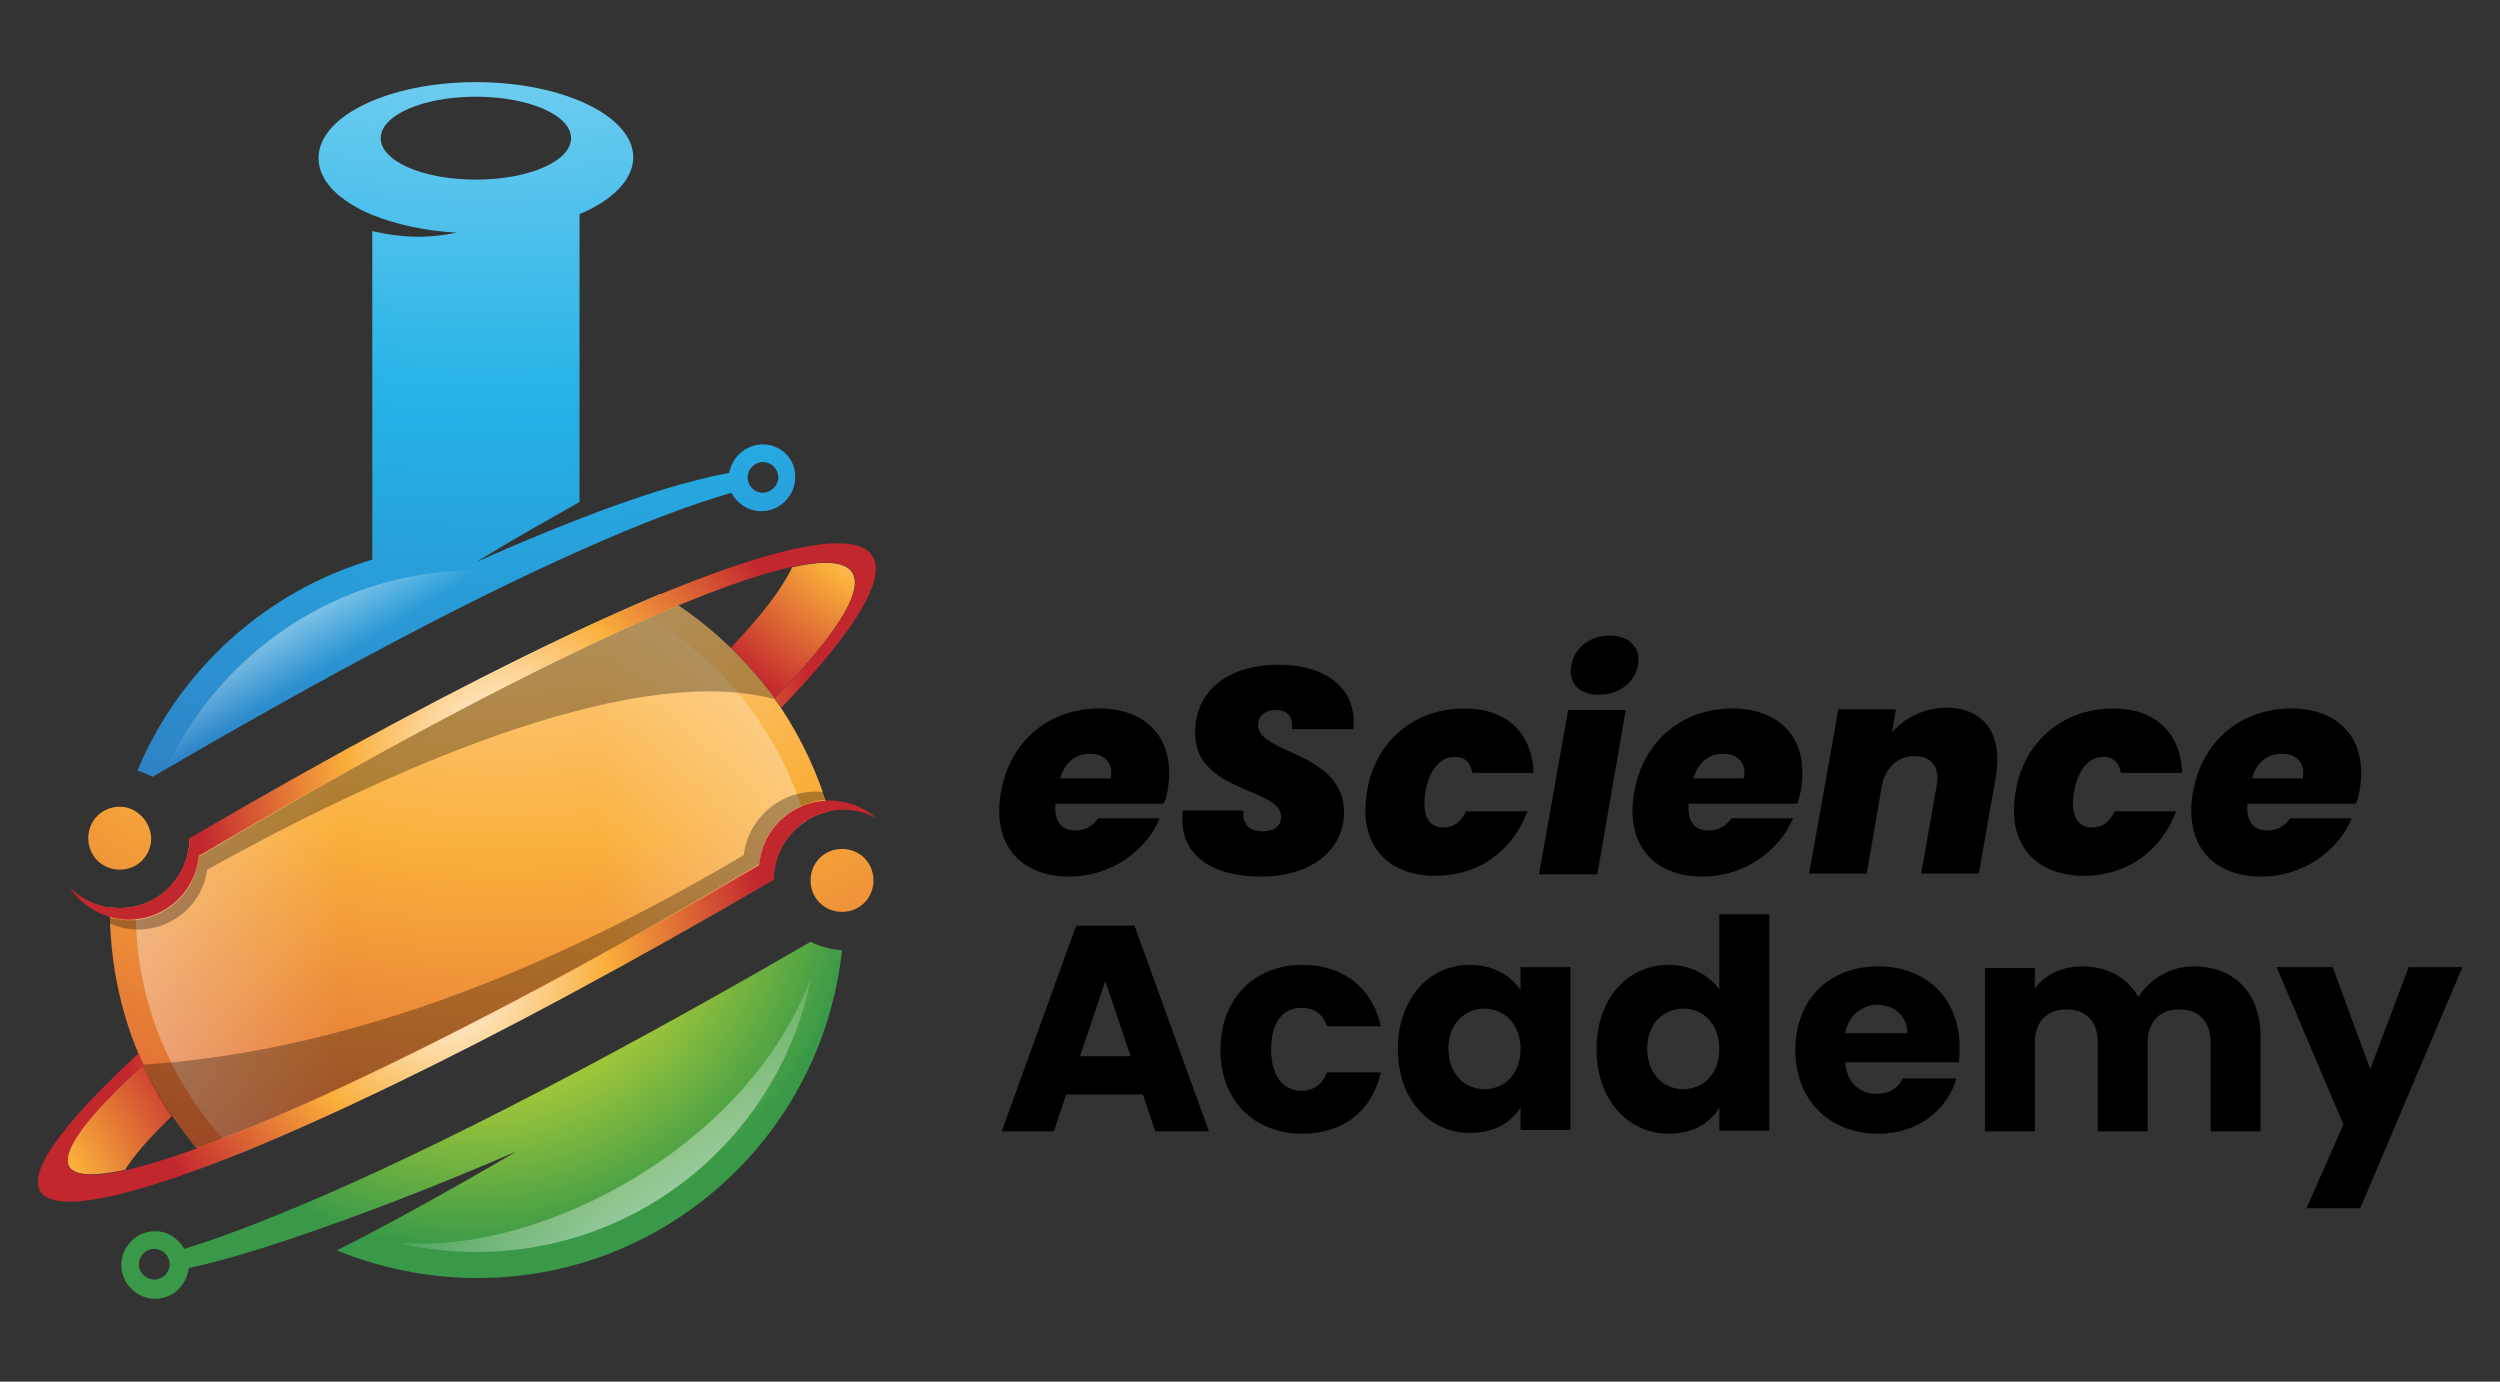 <?xml version="1.0" encoding="utf-8"?>
<!-- Generator: Adobe Illustrator 25.4.1, SVG Export Plug-In . SVG Version: 6.00 Build 0)  -->
<svg version="1.1" id="Layer_1" xmlns="http://www.w3.org/2000/svg" xmlns:xlink="http://www.w3.org/1999/xlink" x="0px" y="0px"
	 viewBox="0 0 325.7 180" style="enable-background:new 0 0 325.7 180;" xml:space="preserve">
<rect x="0" y="0" width="325.7" height="180" fill="#333333" stroke="none"/>
<style type="text/css">
	.st0{fill:url(#SVGID_1_);}
	.st1{fill:url(#SVGID_00000054972771266355267740000001226672910175553426_);}
	.st2{fill:url(#SVGID_00000066489461899013033710000008565484452635239592_);}
	.st3{fill:url(#SVGID_00000123434960502493468080000003144082465501024395_);}
	.st4{fill:url(#SVGID_00000011740362500860884850000005825299249192552072_);}
	.st5{fill:url(#SVGID_00000080200947839148918650000013389228520892404646_);}
	.st6{fill:url(#SVGID_00000098921902929019834340000009218654018667042474_);}
	.st7{opacity:0.3;enable-background:new    ;}
	.st8{fill:url(#SVGID_00000116229577844401154530000003870567017979182270_);}
	.st9{fill:url(#SVGID_00000166652482302245257470000012294117350722071217_);}
	.st10{fill:url(#SVGID_00000178908789436722044000000001984532235691547821_);}
	.st11{fill:url(#SVGID_00000162325037983860927840000015822550991818969766_);}
</style>
<g>
	<g>
		
			<radialGradient id="SVGID_1_" cx="61.609" cy="72.841" r="62.924" gradientTransform="matrix(1 0 0 -1 0 185.4)" gradientUnits="userSpaceOnUse">
			<stop  offset="0" style="stop-color:#FFFFFF"/>
			<stop  offset="0.28" style="stop-color:#E1E331"/>
			<stop  offset="0.8" style="stop-color:#399948"/>
		</radialGradient>
		<path class="st0" d="M35.6,158.5c-4.4,1.8-8.3,3.2-11.6,4.2c-0.8-1.4-2.2-2.3-3.8-2.3c-2.4,0-4.4,2-4.4,4.4s2,4.4,4.4,4.4
			c2.3,0,4.1-1.7,4.4-4c4.2-0.9,9.2-2.4,15-4.4c7.9-2.7,17.3-6.3,27.7-10.8c-8.7,5.1-16.5,9.4-23.4,12.9c5.6,2.3,11.8,3.6,18.3,3.6
			c24.7,0,44.9-18.7,47.5-42.7c-1.5-0.1-2.9-0.5-4.1-1.1C76.8,139.4,52.6,151.7,35.6,158.5z M20.1,166.7c-1.1,0-2-0.9-2-2s0.9-2,2-2
			s2,0.9,2,2S21.2,166.7,20.1,166.7z"/>
		
			<linearGradient id="SVGID_00000086689945619613581410000013722425397336155801_" gradientUnits="userSpaceOnUse" x1="98.209" y1="12.435" x2="76.037" y2="44.729" gradientTransform="matrix(1 0 0 -1 0 185.4)">
			<stop  offset="0" style="stop-color:#FFFFFF"/>
			<stop  offset="1" style="stop-color:#FFFFFF;stop-opacity:0"/>
		</linearGradient>
		<path style="fill:url(#SVGID_00000086689945619613581410000013722425397336155801_);" d="M51.7,161.9c3.4,0.8,6.8,1.2,10.4,1.2
			c21.6,0,39.6-15.4,43.6-35.9C97.8,148.9,70.8,163.6,51.7,161.9z"/>
	</g>
	<g>
		
			<radialGradient id="SVGID_00000165941205415909636940000013299222053311724473_" cx="119.285" cy="123.932" r="34.275" gradientTransform="matrix(1 0 0 -1 0 185.4)" gradientUnits="userSpaceOnUse">
			<stop  offset="0" style="stop-color:#FFFFFF"/>
			<stop  offset="0.5" style="stop-color:#FAAF3B"/>
			<stop  offset="1" style="stop-color:#C3272E"/>
		</radialGradient>
		<path style="fill:url(#SVGID_00000165941205415909636940000013299222053311724473_);" d="M103.2,73.9c-1.2,2.6-3.8,6.1-8,10.5
			c2.1,2,4,4.2,5.7,6.6C114.4,77.1,114.5,71.4,103.2,73.9z"/>
		
			<radialGradient id="SVGID_00000115496307171715378410000012957090550611495604_" cx="-6.995" cy="24.643" r="37.748" gradientTransform="matrix(1 0 0 -1 0 185.4)" gradientUnits="userSpaceOnUse">
			<stop  offset="0" style="stop-color:#FFFFFF"/>
			<stop  offset="0.5" style="stop-color:#FAAF3B"/>
			<stop  offset="1" style="stop-color:#C3272E"/>
		</radialGradient>
		<path style="fill:url(#SVGID_00000115496307171715378410000012957090550611495604_);" d="M16.3,152.4c1.1-1.8,3.1-4.1,6.1-7
			c-1.4-2.1-2.7-4.4-3.7-6.7C5.5,150.7,6.2,154.6,16.3,152.4z"/>
		
			<radialGradient id="SVGID_00000076603681764226681420000012244855513350760115_" cx="65.624" cy="158.635" r="169.116" gradientTransform="matrix(1 0 0 -1 0 185.4)" gradientUnits="userSpaceOnUse">
			<stop  offset="0" style="stop-color:#FFFFFF"/>
			<stop  offset="0.5" style="stop-color:#FAAF3B"/>
			<stop  offset="1" style="stop-color:#C3272E"/>
		</radialGradient>
		<path style="fill:url(#SVGID_00000076603681764226681420000012244855513350760115_);" d="M101.8,92.3c2.7,4.1,4.8,8.6,6.2,13.4
			c-4.1,0.9-7.3,4.5-7.3,8.8c-30.6,17.9-56.2,30.7-73.2,37.2c-4-4.2-7.3-9.1-9.5-14.5c-2.5-6-3.7-12.4-3.7-19
			c5.5,0.8,10.3-3.4,10.4-8.9C50.2,94.4,70.9,83.7,86,77.4C92.3,81.1,97.7,86.2,101.8,92.3z M15.6,105.1c-2.3,0-4.1,1.8-4.1,4.1
			s1.8,4.1,4.1,4.1s4.1-1.8,4.1-4.1C19.6,107,17.8,105.1,15.6,105.1z M109.7,110.6c-2.3,0-4.1,1.8-4.1,4.1s1.8,4.1,4.1,4.1
			c2.3,0,4.1-1.8,4.1-4.1C113.8,112.4,112,110.6,109.7,110.6z"/>
		
			<linearGradient id="SVGID_00000172418409034381570200000011218669246262075045_" gradientUnits="userSpaceOnUse" x1="156.077" y1="70.65" x2="77.99" y2="70.65" gradientTransform="matrix(1 0 0 -1 0 185.4)">
			<stop  offset="0" style="stop-color:#FFFFFF"/>
			<stop  offset="1" style="stop-color:#FFFFFF;stop-opacity:0"/>
		</linearGradient>
		<path style="fill:url(#SVGID_00000172418409034381570200000011218669246262075045_);" d="M82.1,79.1C67.4,85.5,48,95.6,24.7,109.3
			c-0.1,4.4-3.1,7.9-7,8.8c-0.2,12.2,4.6,23.7,13.3,32.3c17-6.8,41.2-19.1,69.8-35.8c0-3.2,1.7-6,4.2-7.6
			C101.5,94.8,93.2,84.7,82.1,79.1z"/>
		
			<linearGradient id="SVGID_00000042709795809797329040000000722181951687040168_" gradientUnits="userSpaceOnUse" x1="-30.933" y1="70.65" x2="44.394" y2="70.65" gradientTransform="matrix(1 0 0 -1 0 185.4)">
			<stop  offset="0" style="stop-color:#FFFFFF"/>
			<stop  offset="1" style="stop-color:#FFFFFF;stop-opacity:0"/>
		</linearGradient>
		<path style="fill:url(#SVGID_00000042709795809797329040000000722181951687040168_);" d="M82.1,79.1C67.4,85.5,48,95.6,24.7,109.3
			c-0.1,4.4-3.1,7.9-7,8.8c-0.2,12.2,4.6,23.7,13.3,32.3c17-6.8,41.2-19.1,69.8-35.8c0-3.2,1.7-6,4.2-7.6
			C101.5,94.8,93.2,84.7,82.1,79.1z"/>
		<path class="st7" d="M96.9,111.4c-30.2,17.9-56.1,25.9-78.3,27.3c1.8,4,4.1,7.7,7,10.9c16.2-5.9,42.7-19,73.3-37
			c0.4-4.5,4.1-8.1,8.7-8.4c-0.1-0.3-0.2-0.6-0.3-1C102.2,102.6,97.5,106.3,96.9,111.4z"/>
		<path class="st7" d="M88.3,78.9c-14.5,6-35.7,17-62.4,32.7c-0.4,4.7-4.3,8.3-9.1,8.3c-0.9,0-1.7-0.2-2.5-0.3c0,0.2,0,0.5,0,0.7
			c1.1,0.5,2.3,0.8,3.7,0.8c4.6,0,8.4-3.4,9-7.8c26.6-14.8,56.6-26.9,73.9-22.2C97.5,86.2,93.3,82.1,88.3,78.9z"/>
		
			<radialGradient id="SVGID_00000007422512377912609640000009350599380900498090_" cx="65.772" cy="87.209" r="40.971" gradientTransform="matrix(1 0 0 -1 0 185.4)" gradientUnits="userSpaceOnUse">
			<stop  offset="0" style="stop-color:#FFFFFF"/>
			<stop  offset="0.5" style="stop-color:#FAAF3B"/>
			<stop  offset="1" style="stop-color:#C3272E"/>
		</radialGradient>
		<path style="fill:url(#SVGID_00000007422512377912609640000009350599380900498090_);" d="M24.7,109.2c-0.1,5-4.1,9.1-9.1,9.1
			c-2.5,0-4.8-1-6.5-2.7c1.6,2.5,4.5,4.2,7.7,4.2c4.8,0,8.7-3.7,9.1-8.3c72.3-42.3,103.6-50,75-20.5c0.3,0.4,0.6,0.9,0.9,1.2
			C134.3,58.4,100.3,65,24.7,109.2z"/>
		
			<radialGradient id="SVGID_00000148623116519453502390000007427137816675604647_" cx="57.514" cy="58.502" r="42.8" gradientTransform="matrix(1 0 0 -1 0 185.4)" gradientUnits="userSpaceOnUse">
			<stop  offset="0" style="stop-color:#FFFFFF"/>
			<stop  offset="0.5" style="stop-color:#FAAF3B"/>
			<stop  offset="1" style="stop-color:#C3272E"/>
		</radialGradient>
		<path style="fill:url(#SVGID_00000148623116519453502390000007427137816675604647_);" d="M98.9,112.7c-64.9,38-111.2,54.4-80.2,26
			c-0.2-0.5-0.5-1-0.6-1.5c-37,34.1,8.2,21,82.7-22.6c0.1-5,4.1-9.1,9.1-9.1c1.6,0,3,0.4,4.3,1.1c-1.6-1.4-3.7-2.3-6.1-2.3
			C103.2,104.3,99.3,108,98.9,112.7z"/>
	</g>
	<g>
		
			<radialGradient id="SVGID_00000095340269721971828460000016141528424135894668_" cx="63.536" cy="258.887" r="253.042" gradientTransform="matrix(1 0 0 -1 0 185.4)" gradientUnits="userSpaceOnUse">
			<stop  offset="0" style="stop-color:#FFFFFF"/>
			<stop  offset="0.5" style="stop-color:#24B2E7"/>
			<stop  offset="1" style="stop-color:#3D4199"/>
		</radialGradient>
		<path style="fill:url(#SVGID_00000095340269721971828460000016141528424135894668_);" d="M99.4,57.9c-2.2,0-4,1.6-4.4,3.7
			c-4.8,0.9-11.3,2.8-19.5,6c-4.1,1.6-8.5,3.4-13.4,5.6c4.8-3,9.4-5.5,13.4-7.8V27.9c4.3-1.8,7-4.5,7-7.4c0-5.4-9.2-9.8-20.5-9.8
			s-20.5,4.4-20.5,9.9c0,3,2.7,5.6,7,7.4c3,1.2,6.8,2.1,11,2.3c-3.7,0.8-7.3,0.7-11-0.2v42.8C34.7,77,23.4,87.2,17.9,100.4
			c0.7,0.2,1.4,0.5,2,0.8c22.4-13.1,41.1-23,55.5-29.4c8-3.6,14.7-6.1,19.9-7.6c0.7,1.4,2.2,2.4,3.9,2.4c2.4,0,4.4-2,4.4-4.4
			C103.7,59.9,101.8,57.9,99.4,57.9z M49.6,18c0-3,5.5-5.4,12.4-5.4S74.4,15,74.4,18s-5.5,5.4-12.4,5.4S49.6,21,49.6,18z M99.4,64.2
			c-1.1,0-2-0.9-2-2s0.9-2,2-2s2,0.9,2,2S100.4,64.2,99.4,64.2z"/>
		
			<linearGradient id="SVGID_00000008842771134787295400000004958604487858541468_" gradientUnits="userSpaceOnUse" x1="34.58" y1="114.972" x2="44.22" y2="99.549" gradientTransform="matrix(1 0 0 -1 0 185.4)">
			<stop  offset="0" style="stop-color:#FFFFFF"/>
			<stop  offset="1" style="stop-color:#FFFFFF;stop-opacity:0"/>
		</linearGradient>
		<path style="fill:url(#SVGID_00000008842771134787295400000004958604487858541468_);" d="M21.6,100.2C40,89.4,55.9,81,68.9,74.8
			c-2.3-0.4-4.6-0.5-7-0.5C44.1,74.3,28.7,85,21.6,100.2z"/>
	</g>
</g>
<g>
	<path d="M139.3,114.2c-6.3,0-10.1-4.1-8.9-11c1.2-6.8,6.4-10.9,12.8-10.9c6.3,0,10.1,4.1,8.9,10.7c-0.1,0.5-0.2,1.2-0.5,1.7h-14.1
		c-0.2,2.5,0.9,3.5,2.6,3.5c1.5,0,2.4-0.8,3-1.6h8C149.3,110.9,144.7,114.2,139.3,114.2z M138.1,101.4h6.6c0.4-2.1-0.9-3.2-2.7-3.2
		C140.2,98.2,138.8,99.2,138.1,101.4z"/>
	<path d="M164.3,114.2c-6.4,0-10.9-2.8-10.2-8.6h7.9c-0.2,1.7,0.7,2.7,2.5,2.7c1.4,0,2.4-0.6,2.4-1.9c0-3.8-11.2-3.1-11.2-10.9
		c0-5.7,4.5-8.9,10.9-8.9c6.1,0,10.3,3.1,9.7,8.4h-8c0.2-1.6-0.5-2.5-2.1-2.5c-1.3,0-2.3,0.7-2.3,2c0,3.7,11.2,3.5,11.2,11.3
		C175.1,110.6,171,114.2,164.3,114.2z"/>
	<path d="M190.8,92.3c5.4,0,8.8,3.1,9,8.4h-8c-0.2-1.3-0.9-2.1-2.3-2.1c-1.8,0-3.3,1.6-3.8,4.6c-0.5,3.1,0.5,4.6,2.3,4.6
		c1.5,0,2.4-0.8,3-2.1h8c-2,5.3-6.5,8.4-12,8.4c-6.3,0-10.1-4.1-8.9-11C179.2,96.4,184.4,92.3,190.8,92.3z"/>
	<path d="M204.3,92.5h7.5l-3.7,21.4h-7.6L204.3,92.5z M204.7,86.7c0.4-2.2,2.3-3.9,5-3.9s4.1,1.7,3.7,3.9c-0.4,2.1-2.4,3.8-5,3.8
		C205.7,90.6,204.3,88.9,204.7,86.7z"/>
	<path d="M221.8,114.2c-6.3,0-10.1-4.1-8.9-11c1.2-6.8,6.4-10.9,12.8-10.9c6.3,0,10.1,4.1,8.9,10.7c-0.1,0.5-0.2,1.2-0.5,1.7H220
		c-0.2,2.5,0.9,3.5,2.6,3.5c1.5,0,2.4-0.8,3-1.6h8C231.8,110.9,227.2,114.2,221.8,114.2z M220.6,101.4h6.6c0.4-2.1-0.9-3.2-2.7-3.2
		C222.7,98.2,221.3,99.2,220.6,101.4z"/>
	<path d="M252.3,102.4c0.5-2.5-0.7-3.9-2.9-3.9s-3.7,1.5-4.2,3.7l-2,11.6h-7.5l3.8-21.4h7.5l-0.5,3c1.6-1.8,4.1-3.2,7.1-3.2
		c4.9,0,7.4,3.5,6.4,9.1l-2.2,12.5h-7.5L252.3,102.4z"/>
	<path d="M275.3,92.3c5.4,0,8.8,3.1,9,8.4h-8c-0.2-1.3-0.9-2.1-2.3-2.1c-1.8,0-3.3,1.6-3.8,4.6c-0.5,3.1,0.5,4.6,2.3,4.6
		c1.5,0,2.4-0.8,3-2.1h8c-2,5.3-6.5,8.4-12,8.4c-6.3,0-10.1-4.1-8.9-11C263.7,96.4,269,92.3,275.3,92.3z"/>
	<path d="M294.6,114.2c-6.3,0-10.1-4.1-8.9-11c1.2-6.8,6.4-10.9,12.8-10.9c6.3,0,10.1,4.1,8.9,10.7c-0.1,0.5-0.2,1.2-0.5,1.7h-14.1
		c-0.2,2.5,0.9,3.5,2.6,3.5c1.5,0,2.4-0.8,3-1.6h8C304.6,110.9,300,114.2,294.6,114.2z M293.4,101.4h6.6c0.4-2.1-0.9-3.2-2.7-3.2
		C295.5,98.2,294,99.2,293.4,101.4z"/>
</g>
<g>
	<path d="M148.9,142.6h-10l-1.6,4.8h-6.8l9.7-26.8h7.6l9.7,26.8h-7L148.9,142.6z M144,127.8l-3.3,9.8h6.6L144,127.8z"/>
	<path d="M169.7,125.7c5.3,0,9.1,3,10.2,8h-7c-0.5-1.5-1.6-2.4-3.4-2.4c-2.3,0-3.9,1.8-3.9,5.4c0,3.5,1.6,5.4,3.9,5.4
		c1.8,0,2.8-0.9,3.4-2.4h7c-1.1,4.9-4.8,8-10.2,8c-6.2,0-10.7-4.2-10.7-10.9C159,130,163.5,125.7,169.7,125.7z"/>
	<path d="M191.5,125.7c3.2,0,5.4,1.5,6.6,3.3v-3h6.5v21.2h-6.5v-2.9c-1.2,1.9-3.4,3.3-6.6,3.3c-5.2,0-9.4-4.3-9.4-11
		C182.2,129.9,186.3,125.7,191.5,125.7z M193.4,131.4c-2.4,0-4.7,1.8-4.7,5.2c0,3.4,2.2,5.3,4.7,5.3s4.7-1.9,4.7-5.2
		C198.1,133.3,195.9,131.4,193.4,131.4z"/>
	<path d="M217.4,125.7c2.8,0,5.2,1.3,6.6,3.2v-9.8h6.5v28.2H224v-3c-1.2,2-3.4,3.4-6.6,3.4c-5.2,0-9.4-4.3-9.4-11
		C208,129.9,212.2,125.7,217.4,125.7z M219.3,131.4c-2.4,0-4.7,1.8-4.7,5.2c0,3.4,2.2,5.3,4.7,5.3s4.7-1.9,4.7-5.2
		C224,133.3,221.8,131.4,219.3,131.4z"/>
	<path d="M244.7,147.7c-6.2,0-10.8-4.2-10.8-10.9c0-6.7,4.5-10.9,10.8-10.9c6.2,0,10.6,4.1,10.6,10.6c0,0.6,0,1.2-0.1,1.9h-14.8
		c0.2,2.8,2,4.1,4.1,4.1c1.8,0,2.9-0.9,3.4-2h7C253.7,144.5,250,147.7,244.7,147.7z M240.4,134.6h8.1c0-2.3-1.8-3.7-4-3.7
		C242.5,131,240.8,132.3,240.4,134.6z"/>
	<path d="M288,135.8c0-2.8-1.6-4.3-4.1-4.3s-4.1,1.6-4.1,4.3v11.6h-6.5v-11.6c0-2.8-1.6-4.3-4.1-4.3s-4.1,1.6-4.1,4.3v11.6h-6.5
		v-21.3h6.5v2.7c1.2-1.7,3.4-2.9,6.2-2.9c3.2,0,5.8,1.4,7.3,4c1.4-2.3,4.1-4,7.2-4c5.2,0,8.7,3.4,8.7,9.1v12.4H288L288,135.8
		L288,135.8L288,135.8z"/>
	<path d="M313.8,126h7l-13.3,31.4h-7l4.8-10.9l-8.7-20.5h7.3l4.9,13.3L313.8,126z"/>
</g>
</svg>
